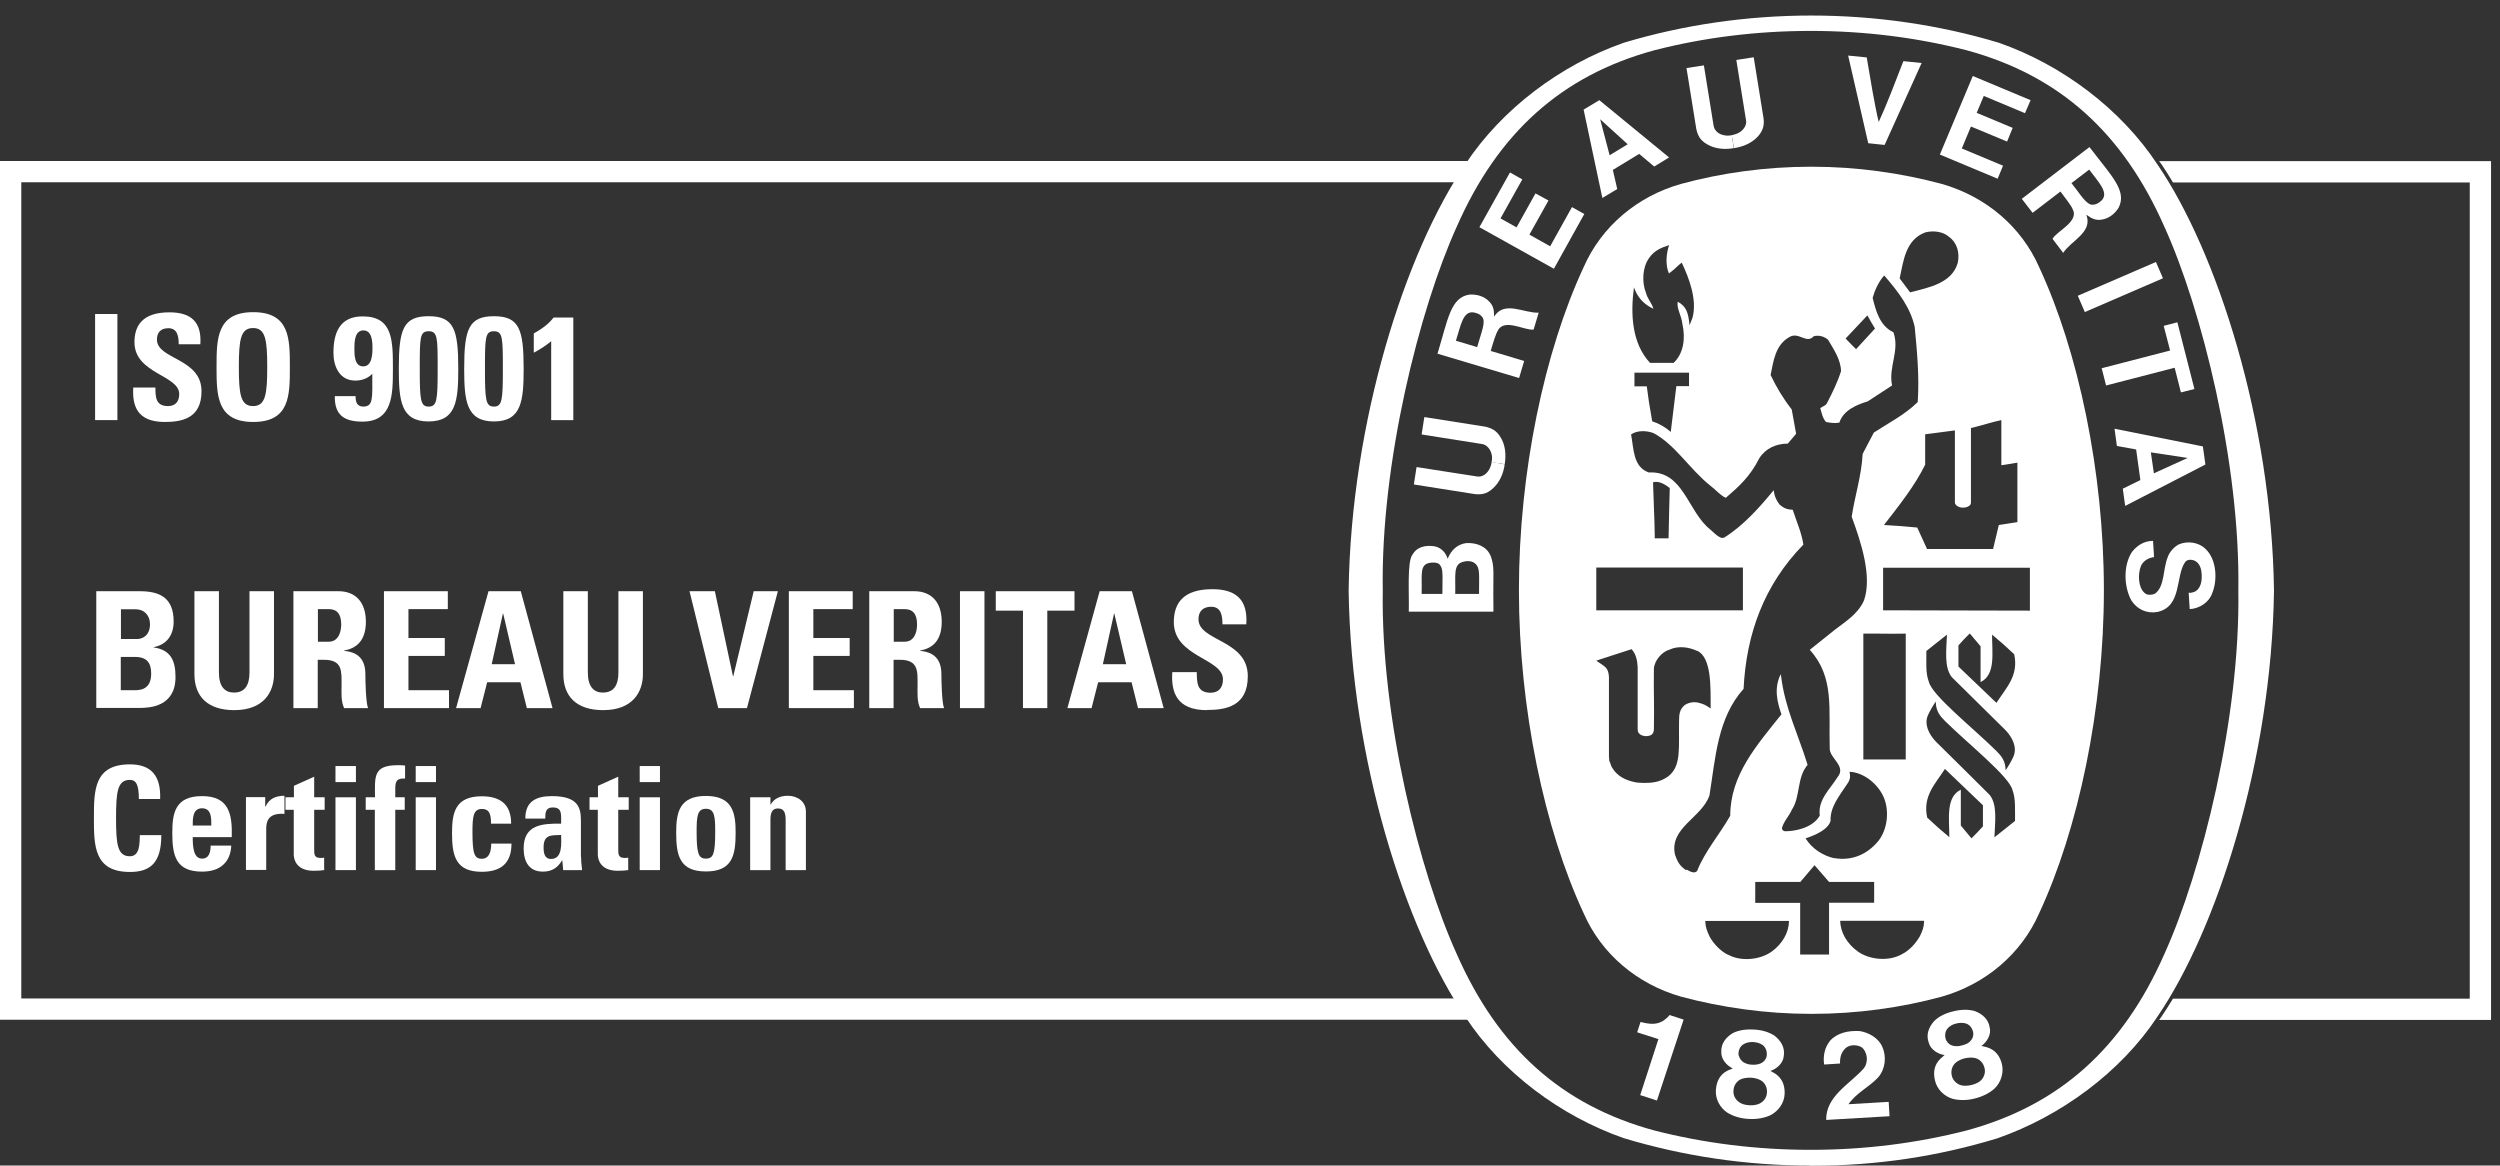 <svg width="148" height="69" viewBox="0 0 148 69" fill="none" xmlns="http://www.w3.org/2000/svg">
<rect x="0" y="0" width="148" height="69" fill="#333333" stroke="none"/>
<g id="Recurso 3logo footer 1" clip-path="url(#clip0_872_94)">
<g id="Capa 1">
<g id="Group">
<path id="Vector" d="M6.95 18.59H5.63V24.87H6.95V18.59Z" fill="white"/>
<path id="Vector_2" d="M9.75 24.98C8.12 24.98 7.82 24.02 7.89 22.94H9.2C9.2 23.54 9.23 24.04 9.95 24.04C10.4 24.04 10.61 23.75 10.61 23.33C10.61 22.2 7.96 22.13 7.96 20.26C7.96 19.28 8.43 18.49 10.03 18.49C11.31 18.49 11.95 19.06 11.86 20.38H10.58C10.58 19.91 10.5 19.43 9.97 19.43C9.54 19.43 9.29 19.66 9.29 20.1C9.29 21.29 11.93 21.19 11.93 23.16C11.93 24.79 10.74 24.98 9.74 24.98" fill="white"/>
<path id="Vector_3" d="M12.82 21.73C12.82 20.07 12.82 18.48 14.99 18.48C17.16 18.48 17.16 20.06 17.16 21.73C17.16 23.4 17.16 24.98 14.99 24.98C12.82 24.98 12.82 23.38 12.82 21.73ZM15.82 21.73C15.82 20.12 15.72 19.42 14.98 19.42C14.24 19.42 14.14 20.12 14.14 21.73C14.14 23.34 14.24 24.04 14.98 24.04C15.72 24.04 15.82 23.34 15.82 21.73Z" fill="white"/>
<path id="Vector_4" d="M21.05 23.45C21.05 23.61 21.07 23.76 21.13 23.88C21.2 23.99 21.31 24.07 21.5 24.07C22.11 24.07 22.04 23.57 22.04 22.13C21.76 22.41 21.42 22.53 21.03 22.53C20.1 22.53 19.74 21.69 19.74 20.89C19.74 19.7 20.11 18.73 21.47 18.73C23.27 18.73 23.26 20.17 23.26 21.87C23.26 23.37 23.24 24.96 21.46 24.96C20.41 24.96 19.8 24.6 19.82 23.45H21.04H21.05ZM21.5 21.69C22.02 21.69 22.05 20.99 22.05 20.61C22.05 20.23 22.03 19.56 21.51 19.56C20.99 19.56 20.98 20.27 20.98 20.64C20.98 21.01 20.98 21.69 21.5 21.69Z" fill="white"/>
<path id="Vector_5" d="M27.13 21.82C27.13 23.72 27.01 24.95 25.37 24.95C23.73 24.95 23.61 23.72 23.61 21.82C23.61 19.5 23.87 18.72 25.37 18.72C26.87 18.72 27.13 19.5 27.13 21.82ZM24.85 21.84C24.85 23.68 24.89 24.07 25.38 24.07C25.87 24.07 25.91 23.68 25.91 21.84C25.91 20 25.91 19.61 25.38 19.61C24.85 19.61 24.85 19.97 24.85 21.84Z" fill="white"/>
<path id="Vector_6" d="M31 21.82C31 23.72 30.881 24.95 29.241 24.95C27.601 24.95 27.48 23.72 27.48 21.82C27.48 19.5 27.741 18.72 29.241 18.72C30.741 18.72 31 19.5 31 21.82ZM28.71 21.84C28.71 23.68 28.75 24.07 29.241 24.07C29.73 24.07 29.77 23.68 29.77 21.84C29.77 20 29.761 19.61 29.241 19.61C28.721 19.61 28.71 19.97 28.71 21.84Z" fill="white"/>
<path id="Vector_7" d="M31.6 19.74C32.03 19.5 32.46 19.21 32.77 18.8H33.94V24.87H32.63V20.2C32.32 20.46 31.96 20.69 31.6 20.88V19.74Z" fill="white"/>
<path id="Vector_8" d="M5.7 41.92V35H8.27C9.37 35 10.28 35.32 10.28 36.79C10.28 37.58 9.89 38.16 9.1 38.31V38.33C10.12 38.47 10.39 39.13 10.39 40.08C10.39 41.84 8.86 41.91 8.25 41.91H5.69L5.7 41.92ZM7.15 37.83H8.12C8.44 37.83 8.88 37.62 8.88 36.95C8.88 36.44 8.54 36.07 8.05 36.07H7.16V37.83H7.15ZM7.15 40.86H7.95C8.25 40.86 8.95 40.86 8.95 39.88C8.95 39.27 8.72 38.89 7.99 38.89H7.15V40.85V40.86Z" fill="white"/>
<path id="Vector_9" d="M16.22 35V39.91C16.22 40.95 15.63 42.04 13.87 42.04C12.28 42.04 11.51 41.22 11.51 39.91V35H12.96V39.81C12.96 40.66 13.32 41 13.85 41C14.48 41 14.77 40.58 14.77 39.81V35H16.22Z" fill="white"/>
<path id="Vector_10" d="M18.82 41.92H17.37V35H20.04C21.03 35 21.66 35.63 21.66 36.81C21.66 37.69 21.31 38.35 20.37 38.51V38.53C20.69 38.57 21.63 38.65 21.63 39.89C21.63 40.33 21.66 41.63 21.79 41.92H20.37C20.18 41.5 20.22 41.03 20.22 40.58C20.22 39.76 20.3 39.06 19.18 39.06H18.81V41.93L18.82 41.92ZM18.82 37.99H19.46C20.03 37.99 20.2 37.42 20.2 36.97C20.2 36.31 19.92 36.06 19.46 36.06H18.82V37.99Z" fill="white"/>
<path id="Vector_11" d="M22.73 41.92V35H26.511V36.06H24.18V37.77H26.331V38.83H24.18V40.86H26.581V41.92H22.73Z" fill="white"/>
<path id="Vector_12" d="M27 41.92L28.92 35H30.83L32.71 41.92H31.19L30.81 40.39H28.84L28.45 41.92H27.02H27ZM29.79 36.33H29.77L29.11 39.32H30.49L29.79 36.33Z" fill="white"/>
<path id="Vector_13" d="M38.06 35V39.91C38.06 40.95 37.47 42.04 35.71 42.04C34.12 42.04 33.35 41.22 33.35 39.91V35H34.8V39.81C34.8 40.66 35.16 41 35.69 41C36.32 41 36.61 40.58 36.61 39.81V35H38.06Z" fill="white"/>
<path id="Vector_14" d="M40.82 35H42.32L43.39 40.03H43.41L44.62 35H46.05L44.22 41.92H42.52L40.82 35Z" fill="white"/>
<path id="Vector_15" d="M46.7 41.92V35H50.48V36.06H48.15V37.77H50.3V38.83H48.15V40.86H50.55V41.92H46.7Z" fill="white"/>
<path id="Vector_16" d="M52.91 41.92H51.46V35H54.13C55.12 35 55.75 35.63 55.75 36.81C55.75 37.69 55.41 38.35 54.47 38.51V38.53C54.79 38.57 55.73 38.65 55.73 39.89C55.73 40.33 55.76 41.63 55.89 41.92H54.47C54.28 41.5 54.32 41.03 54.32 40.58C54.32 39.76 54.39 39.06 53.28 39.06H52.9V41.93L52.91 41.92ZM52.91 37.99H53.55C54.13 37.99 54.29 37.42 54.29 36.97C54.29 36.31 54.01 36.06 53.55 36.06H52.91V37.99Z" fill="white"/>
<path id="Vector_17" d="M58.28 35H56.83V41.92H58.28V35Z" fill="white"/>
<path id="Vector_18" d="M63.61 35V36.15H62V41.92H60.56V36.15H58.95V35H63.61Z" fill="white"/>
<path id="Vector_19" d="M63.19 41.92L65.1 35H67.01L68.89 41.92H67.37L66.99 40.39H65.01L64.62 41.92H63.19ZM65.97 36.33H65.95L65.29 39.32H66.67L65.97 36.33Z" fill="white"/>
<path id="Vector_20" d="M71.45 42.04C69.66 42.04 69.32 40.98 69.4 39.79H70.85C70.85 40.45 70.88 41.01 71.67 41.01C72.16 41.01 72.4 40.69 72.4 40.22C72.4 38.97 69.49 38.9 69.49 36.83C69.49 35.75 70.01 34.88 71.77 34.88C73.18 34.88 73.88 35.51 73.78 36.96H72.37C72.37 36.44 72.29 35.92 71.7 35.92C71.23 35.92 70.95 36.18 70.95 36.66C70.95 37.97 73.87 37.86 73.87 40.03C73.87 41.82 72.56 42.03 71.46 42.03" fill="white"/>
<path id="Vector_21" d="M5.56 48.43C5.56 46.8 5.56 45.25 7.69 45.25C9 45.25 9.53 45.98 9.48 47.3H8.22C8.22 46.48 8.07 46.17 7.69 46.17C6.96 46.17 6.87 46.85 6.87 48.43C6.87 50.01 6.96 50.69 7.69 50.69C8.29 50.69 8.26 49.92 8.28 49.44H9.55C9.55 51.09 8.89 51.62 7.69 51.62C5.56 51.62 5.56 50.05 5.56 48.44" fill="white"/>
<path id="Vector_22" d="M11.41 49.55C11.41 50.06 11.43 50.83 11.96 50.83C12.39 50.83 12.47 50.42 12.47 50.06H13.69C13.67 50.53 13.52 50.91 13.23 51.18C12.95 51.45 12.52 51.6 11.96 51.6C10.41 51.6 10.2 50.65 10.2 49.31C10.2 48.13 10.37 47.13 11.96 47.13C13.55 47.13 13.76 48.18 13.72 49.56H11.42L11.41 49.55ZM12.51 48.87C12.51 48.45 12.53 47.85 11.96 47.85C11.39 47.85 11.41 48.5 11.41 48.87H12.51Z" fill="white"/>
<path id="Vector_23" d="M15.7 47.2V47.75H15.72C15.94 47.26 16.35 47.11 16.84 47.11V48.18C15.78 48.11 15.76 48.73 15.76 49.15V51.5H14.56V47.19H15.71L15.7 47.2Z" fill="white"/>
<path id="Vector_24" d="M16.91 47.2H17.4V46.52L18.6 45.98V47.2H19.22V47.94H18.6V50.25C18.6 50.57 18.59 50.79 18.98 50.79C19.06 50.79 19.13 50.79 19.19 50.77V51.51C19.03 51.53 18.86 51.55 18.57 51.55C17.53 51.55 17.39 50.86 17.39 50.59V47.94H16.9V47.2H16.91Z" fill="white"/>
<path id="Vector_25" d="M21.07 46.3H19.86V45.35H21.07V46.3ZM21.07 51.51H19.86V47.2H21.07V51.51Z" fill="white"/>
<path id="Vector_26" d="M23.99 46.09C23.5 46.06 23.4 46.24 23.4 46.68V47.2H23.96V47.94H23.4V51.51H22.19V47.94H21.65V47.2H22.2C22.19 45.96 22.09 45.3 23.55 45.3C23.7 45.3 23.83 45.3 23.98 45.32V46.09H23.99Z" fill="white"/>
<path id="Vector_27" d="M25.81 46.3H24.61V45.35H25.81V46.3ZM25.81 51.51H24.61V47.2H25.81V51.51Z" fill="white"/>
<path id="Vector_28" d="M29.07 48.74C29.07 48.1 28.91 47.89 28.53 47.89C28.02 47.89 27.97 48.34 27.97 49.24C27.97 50.55 28.08 50.84 28.53 50.84C28.91 50.84 29.08 50.5 29.08 49.94H30.28C30.28 51.11 29.65 51.61 28.52 51.61C26.97 51.61 26.76 50.66 26.76 49.32C26.76 48.14 26.93 47.14 28.52 47.14C29.63 47.14 30.26 47.63 30.26 48.76H29.06L29.07 48.74Z" fill="white"/>
<path id="Vector_29" d="M34.4 50.71C34.4 50.97 34.43 51.25 34.46 51.51H33.34L33.29 50.94H33.27C33.01 51.38 32.66 51.6 32.14 51.6C31.3 51.6 31 50.98 31 50.23C31 48.81 32.1 48.75 33.22 48.76V48.43C33.22 48.06 33.17 47.8 32.73 47.8C32.29 47.8 32.28 48.12 32.28 48.46H31.1C31.1 47.94 31.26 47.61 31.54 47.41C31.81 47.21 32.21 47.13 32.67 47.13C34.2 47.13 34.39 47.79 34.39 48.57V50.72L34.4 50.71ZM32.18 50.17C32.18 50.48 32.23 50.85 32.62 50.85C33.33 50.85 33.22 49.89 33.22 49.43C32.62 49.45 32.18 49.4 32.18 50.17Z" fill="white"/>
<path id="Vector_30" d="M34.91 47.2H35.4V46.52L36.6 45.98V47.2H37.22V47.94H36.6V50.25C36.6 50.57 36.6 50.79 36.98 50.79C37.06 50.79 37.14 50.79 37.19 50.77V51.51C37.03 51.53 36.86 51.55 36.57 51.55C35.53 51.55 35.39 50.86 35.39 50.59V47.94H34.9V47.2H34.91Z" fill="white"/>
<path id="Vector_31" d="M39.07 46.3H37.87V45.35H39.07V46.3ZM39.07 51.51H37.87V47.2H39.07V51.51Z" fill="white"/>
<path id="Vector_32" d="M40.03 49.3C40.03 48.12 40.2 47.12 41.79 47.12C43.38 47.12 43.55 48.13 43.55 49.3C43.55 50.65 43.35 51.59 41.79 51.59C40.23 51.59 40.03 50.64 40.03 49.3ZM42.34 49.23C42.34 48.33 42.3 47.88 41.79 47.88C41.28 47.88 41.24 48.33 41.24 49.23C41.24 50.54 41.35 50.83 41.79 50.83C42.23 50.83 42.34 50.55 42.34 49.23Z" fill="white"/>
<path id="Vector_33" d="M45.6 47.63H45.62C45.74 47.43 45.88 47.31 46.05 47.23C46.22 47.15 46.42 47.11 46.64 47.11C47.21 47.11 47.71 47.45 47.71 48.05V51.51H46.51V48.54C46.51 48.16 46.44 47.86 46.06 47.86C45.68 47.86 45.61 48.16 45.61 48.54V51.51H44.41V47.2H45.61V47.63H45.6Z" fill="white"/>
<path id="Vector_34" d="M107.15 69C103.32 69 99.62 68.43 96.13 67.38C92.38 66.07 88.9 63.47 86.75 60.2C83.2 55.01 79.98 44.97 79.84 34.97V34.95C79.98 24.95 83.2 14.91 86.75 9.72C88.9 6.46 92.38 3.84 96.13 2.53C99.62 1.48 103.4 0.92 107.23 0.92C111.06 0.92 114.84 1.48 118.33 2.53C122.08 3.84 125.56 6.46 127.71 9.72C131.26 14.91 134.48 24.95 134.62 34.95V34.97C134.48 44.97 131.26 55.01 127.71 60.2C125.56 63.46 122 66.08 118.24 67.39C114.75 68.45 111.14 69.01 107.31 69.01H107.15V69ZM132.51 34.95C132.63 27.42 130.34 18.28 128.13 13.42C125.68 7.87 121.94 4.48 116.44 2.98C113.48 2.22 110.38 1.83 107.19 1.83C104 1.83 100.87 2.22 97.92 2.98C92.43 4.48 88.68 7.87 86.24 13.42C84.03 18.29 81.73 27.43 81.86 34.95C81.74 42.48 84.03 51.62 86.24 56.48C88.69 62.04 92.43 65.42 97.92 66.92C100.88 67.68 104 68.07 107.19 68.07C110.38 68.07 113.48 67.68 116.44 66.92C121.94 65.42 125.68 62.04 128.13 56.48C130.34 51.61 132.63 42.48 132.51 34.95Z" fill="white"/>
<path id="Vector_35" d="M111 19.46C110.63 18.84 110.94 19.39 110.55 18.68L111 19.46Z" fill="white"/>
<path id="Vector_36" d="M107.28 9.87C109.91 9.87 112.54 10.24 114.96 10.89C117.54 11.63 119.66 13.4 120.72 15.82C123.03 20.78 124.55 27.92 124.55 34.94C124.55 41.96 123.03 49.1 120.72 54.06C119.66 56.48 117.54 58.26 114.96 59C112.54 59.66 109.91 60.02 107.28 60.02H107.19C104.56 60.02 101.93 59.65 99.51 59C96.93 58.26 94.81 56.49 93.75 54.06C91.44 49.1 89.92 41.96 89.92 34.94C89.92 27.92 91.44 20.78 93.75 15.82C94.81 13.4 96.93 11.62 99.51 10.89C101.93 10.23 104.56 9.87 107.19 9.87H107.28ZM94.5 33.61V36.13H103.18V33.6H94.5V33.61ZM102.29 56.51C103.05 56.94 104.2 56.83 104.89 56.33C105.51 55.88 105.9 55.21 105.91 54.52C103.99 54.52 102.76 54.52 100.95 54.52C100.97 54.93 101.04 55.07 101.22 55.47C101.46 55.89 101.86 56.31 102.29 56.52M106.57 56.51H108.28V53.44H110.95V52.21H108.28C107.86 51.73 107.83 51.69 107.42 51.22L106.58 52.21H103.91V53.45H106.57V56.51ZM108.59 50.8C109.65 50.98 110.56 50.57 111.21 49.77C111.73 49.1 111.86 48.04 111.53 47.23C111.2 46.43 110.34 45.72 109.49 45.69C109.56 46 109.53 46.17 109.32 46.46C108.89 47.12 108.33 47.78 108.37 48.6C108.21 49.13 107.44 49.45 106.89 49.63C107.27 50.25 107.93 50.66 108.59 50.81M100.48 38.54C100 38.31 99.36 38.21 98.83 38.46C98.4 38.58 97.95 39.08 97.91 39.58C97.89 41.09 97.94 41.55 97.91 43.2C97.89 43.46 97.75 43.58 97.42 43.58C97.15 43.56 96.95 43.43 96.95 43.19V39.5C96.93 39.11 96.86 38.73 96.59 38.43L94.68 39.05L94.5 39.11C94.99 39.47 95.21 39.48 95.25 40.07V44.79L95.27 45.04L95.34 45.21L95.39 45.36L95.46 45.48C95.77 45.99 96.3 46.19 96.68 46.28C96.84 46.33 97.13 46.35 97.3 46.35C97.79 46.35 98.26 46.32 98.76 45.96C99.55 45.35 99.37 44.27 99.4 42.7C99.4 42.26 99.44 42.01 99.71 41.76C99.94 41.59 100.26 41.53 100.55 41.6C100.88 41.69 100.94 41.72 101.27 41.94C101.27 40.59 101.32 38.93 100.47 38.52M118.73 45.6C118.9 45.36 119.07 45.07 119.19 44.8C119.44 44.25 119.13 43.66 118.75 43.25C117.73 42.25 116.69 41.22 115.55 40.09C115.09 39.52 115.22 38.53 115.26 37.57C114.77 37.95 114.44 38.23 114.04 38.54C114.05 39.17 113.98 39.83 114.19 40.37C114.39 41.18 116.8 43.09 118.19 44.46C118.49 44.76 118.73 45.06 118.73 45.6ZM110.29 44.96H112.82V37.51C111.71 37.53 111.37 37.5 110.31 37.51V44.96H110.29ZM115.94 39.46L118.19 41.61C118.76 40.72 119.52 40 119.24 38.73C118.73 38.25 118.46 38.01 117.93 37.57C117.93 38.67 118.15 39.94 117.25 40.38V38.26L116.61 37.5C116.3 37.8 116.21 37.91 115.94 38.21V39.47V39.46ZM117.99 32.5L118.33 31.08L119.43 30.91V27.39C119 27.45 118.83 27.5 118.48 27.54V24.87C117.9 24.99 117.29 25.2 116.68 25.34V29.77C116.68 29.98 116.33 30.06 116.26 30.05H116.17C115.95 30.05 115.73 29.9 115.73 29.75V25.48L113.97 25.71V27.51C113.35 28.77 112.43 29.92 111.53 31.08C112.48 31.14 112.55 31.14 113.5 31.23L114.08 32.5H117.99ZM97.97 31.87H98.78C98.81 30.34 98.81 30.35 98.85 28.89C98.57 28.68 98.22 28.45 97.86 28.55C97.89 29.7 97.94 30.46 97.96 31.63V31.87H97.97ZM98.91 25.56L99.24 22.86H99.99V22.06C98.72 22.06 98.03 22.06 96.76 22.06V22.87H97.49C97.6 23.71 97.61 23.79 97.81 24.94C98.21 25.07 98.58 25.28 98.91 25.57M99.09 21.47C99.64 20.95 99.8 20.08 99.6 19.19C99.53 18.61 99.25 18.3 99.32 17.86C99.83 18.14 99.95 18.5 100.02 19.26L100.2 18.8C100.48 17.73 99.99 16.46 99.56 15.55C99.49 15.6 99.45 15.63 99.35 15.72C99.12 15.94 99.1 15.96 98.8 16.19C98.58 15.66 98.64 15.03 98.81 14.51C98.35 14.66 97.93 14.83 97.63 15.27C97.22 15.83 97.19 16.73 97.45 17.36C97.53 17.69 97.81 17.97 97.88 18.28C97.3 18.01 96.93 17.59 96.73 17.01C96.52 18.59 96.6 20.32 97.68 21.48H99.1L99.09 21.47ZM110.55 18.67C109.88 19.38 109.83 19.44 109.26 20.04C109.56 20.35 109.59 20.39 109.88 20.67L111 19.45M113.07 17.31C114.18 17.02 115.55 16.78 115.9 15.56C116.02 14.99 115.88 14.38 115.38 14.02C115.01 13.69 114.41 13.64 113.97 13.76C112.81 14.2 112.69 15.42 112.46 16.48L113.08 17.31H113.07ZM111.48 33.61V36.13L120.17 36.15V33.61H111.48ZM99.85 51.48C100.03 51.58 100.31 51.75 100.47 51.56C100.93 50.39 101.81 49.39 102.43 48.29C102.43 45.88 104 44.12 105.46 42.29C105.23 41.61 104.99 40.77 105.42 39.91L105.44 40.02C105.66 41.9 106.47 43.52 107.01 45.28C106.36 46.03 106.6 47.15 106.07 47.95C105.91 48.32 105.6 48.62 105.49 49.02C105.49 49.13 105.58 49.21 105.69 49.21C106.2 49.21 107.28 49.05 107.73 48.29C107.61 47.33 108.33 46.74 108.78 46.01C109.33 45.36 108.3 44.88 108.32 44.31C108.25 41.95 108.61 40.1 107.14 38.47L108.61 37.29C109.2 36.83 109.99 36.37 110.35 35.54C110.84 34.13 110.18 32.11 109.62 30.59C109.81 29.34 110.2 28.17 110.27 26.87L110.93 25.61C111.81 25.03 112.75 24.57 113.53 23.8C113.63 22.28 113.49 20.8 113.35 19.35C113.1 18.21 112.38 17.28 111.59 16.36L111.54 16.31C111.21 16.69 110.99 17.17 110.86 17.63C111.04 18.36 111.27 19.29 112.09 19.67C112.48 20.76 111.78 21.72 112.01 22.82L110.57 23.76C109.92 23.96 109.13 24.28 108.89 25.02C108.59 25.07 108.35 25.03 108.1 24.98C107.9 24.76 107.84 24.44 107.76 24.16C107.89 24.06 108.08 24.02 108.15 23.88C108.47 23.26 108.78 22.64 108.99 21.97C108.97 21.28 108.56 20.69 108.22 20.11C107.99 19.92 107.71 19.83 107.38 19.9C106.94 20.39 106.49 19.62 105.94 19.95C105.1 20.41 104.99 21.37 104.82 22.2C105.16 22.92 105.57 23.6 106.07 24.24L106.33 25.68L105.84 26.26C105.15 26.27 104.53 26.53 104.15 27.13C103.61 28.2 102.97 28.78 102.17 29.47C101.87 29.35 101.58 29 101.25 28.75C100.03 27.78 99.18 26.33 97.89 25.64C97.47 25.48 96.91 25.47 96.56 25.72C96.72 26.55 96.67 27.65 97.61 27.97C99.67 27.86 99.9 30.28 101.25 31.35C101.62 31.69 101.88 31.93 102.08 31.82C103.18 31.14 104.19 30.02 105 29.02C105.05 29.37 105.13 29.57 105.34 29.86C105.62 30.11 105.82 30.16 106.13 30.18C106.35 30.87 106.65 31.51 106.76 32.24C104.44 34.62 103.38 37.51 103.22 40.78C101.67 42.51 101.56 44.86 101.2 47.09C100.74 48.42 98.81 49 99.16 50.6C99.3 50.97 99.4 51.24 99.81 51.51M114.6 41.53C114.43 41.77 114.26 42.07 114.14 42.33C113.89 42.88 114.2 43.47 114.58 43.88C115.6 44.89 116.64 45.91 117.78 47.05C118.25 47.62 118.11 48.6 118.07 49.57C118.56 49.19 118.89 48.91 119.29 48.6C119.28 47.97 119.34 47.31 119.14 46.77C118.94 45.96 116.53 44.05 115.14 42.68C114.84 42.38 114.6 42.08 114.6 41.55M117.39 47.67L115.14 45.52C114.57 46.41 113.81 47.13 114.09 48.4C114.6 48.88 114.87 49.12 115.4 49.56C115.4 48.46 115.18 47.19 116.08 46.75V48.87L116.71 49.63C117.03 49.32 117.12 49.21 117.39 48.92V47.66V47.67ZM113.64 55.46C113.83 55.06 113.89 54.92 113.91 54.51C112.09 54.51 110.87 54.51 108.94 54.51C108.95 55.2 109.35 55.87 109.97 56.32C110.66 56.82 111.8 56.93 112.57 56.5C113.01 56.29 113.4 55.87 113.64 55.45" fill="white"/>
<path id="Vector_37" d="M108.11 66.3C108.09 64.92 109.43 64.23 110.28 63.31C110.51 63.09 110.6 62.65 110.43 62.29C110.33 62.06 110.18 61.95 110 61.91C109.7 61.84 109.45 61.89 109.26 62.05C108.99 62.3 108.92 62.61 108.93 62.96L107.99 63.02C107.91 62.5 108.03 61.99 108.35 61.6C108.79 61.13 109.45 61 110.1 61.04C110.61 61.12 111.21 61.44 111.43 61.97C111.7 62.56 111.61 63.3 111.18 63.79C110.62 64.38 109.89 64.7 109.43 65.37L111.81 65.23C111.83 65.53 111.85 65.81 111.86 66.08L108.1 66.3H108.11Z" fill="white"/>
<path id="Vector_38" d="M99.66 60.34V60.39L98.09 65.15L97.1 64.83L98.16 61.57L98.18 61.52C97.79 61.38 97.31 61.25 96.92 61.11L97.12 60.5C97.62 60.63 98.14 60.71 98.57 60.35C98.73 60.23 98.75 60.19 98.84 60.09L99.64 60.35L99.66 60.34Z" fill="white"/>
<path id="Vector_39" d="M118.51 62.98C118.39 62.51 118.12 62.14 117.6 61.99L117.3 61.92C117.61 61.7 117.9 61.26 117.79 60.83C117.72 60.34 117.36 60.03 116.92 59.86C116.53 59.74 116.07 59.76 115.64 59.87C115.2 59.97 114.79 60.16 114.5 60.45C114.18 60.81 114.01 61.25 114.18 61.72C114.29 62.15 114.75 62.41 115.12 62.46L114.89 62.66C114.49 63.04 114.44 63.49 114.55 63.96C114.67 64.49 115.09 64.9 115.6 65.05C115.99 65.15 116.46 65.15 116.91 65.03C117.36 64.92 117.78 64.71 118.08 64.44C118.46 64.07 118.64 63.51 118.51 62.98ZM115.23 61.62C115.12 61.41 115.11 61.07 115.32 60.86C115.44 60.73 115.62 60.63 115.82 60.59C116.01 60.54 116.21 60.54 116.38 60.59C116.66 60.67 116.82 60.98 116.82 61.22C116.82 61.41 116.73 61.55 116.61 61.67C116.49 61.78 116.32 61.85 116.14 61.89C115.96 61.94 115.78 61.95 115.62 61.91C115.46 61.87 115.32 61.78 115.23 61.61M117.32 63.91C117.19 64.06 116.97 64.17 116.72 64.23C116.47 64.29 116.22 64.3 116.04 64.23C115.8 64.14 115.62 63.94 115.56 63.73C115.46 63.41 115.56 63.06 115.84 62.86C115.96 62.78 116.13 62.69 116.32 62.65C116.51 62.61 116.7 62.6 116.84 62.62C117.18 62.66 117.42 62.92 117.49 63.25C117.54 63.47 117.48 63.72 117.31 63.92" fill="white"/>
<path id="Vector_40" d="M105.65 64.77C105.67 64.28 105.53 63.85 105.08 63.55L104.81 63.4C105.17 63.28 105.57 62.95 105.6 62.51C105.68 62.02 105.43 61.61 105.06 61.32C104.72 61.09 104.28 60.97 103.84 60.95C103.39 60.92 102.94 60.98 102.58 61.16C102.17 61.41 101.88 61.78 101.9 62.27C101.88 62.71 102.24 63.1 102.58 63.25L102.29 63.37C101.8 63.61 101.62 64.03 101.58 64.52C101.54 65.06 101.82 65.58 102.26 65.87C102.6 66.08 103.05 66.22 103.52 66.24C103.98 66.27 104.45 66.19 104.81 66.02C105.28 65.78 105.63 65.3 105.65 64.76M102.93 62.5C102.88 62.27 102.98 61.93 103.25 61.8C103.41 61.71 103.6 61.68 103.8 61.69C104 61.7 104.19 61.76 104.34 61.86C104.58 62.03 104.64 62.37 104.57 62.59C104.51 62.76 104.39 62.88 104.24 62.95C104.09 63.02 103.91 63.04 103.72 63.03C103.54 63.03 103.36 62.97 103.22 62.89C103.09 62.8 102.98 62.67 102.94 62.49M104.23 65.3C104.06 65.4 103.81 65.45 103.56 65.43C103.31 65.42 103.07 65.35 102.92 65.22C102.71 65.06 102.61 64.82 102.62 64.6C102.62 64.27 102.82 63.96 103.14 63.86C103.28 63.82 103.47 63.79 103.66 63.8C103.86 63.81 104.04 63.86 104.17 63.92C104.48 64.06 104.64 64.38 104.6 64.72C104.58 64.95 104.45 65.17 104.22 65.3" fill="white"/>
<path id="Vector_41" d="M127.631 15.509L123.005 17.509L123.422 18.473L128.048 16.473L127.631 15.509Z" fill="white"/>
<path id="Vector_42" d="M110.6 8.48L109.41 3.29L110.51 3.4C110.73 4.68 110.96 6.14 111.22 7.22C111.69 6.21 112.21 4.83 112.68 3.62L113.76 3.73L111.57 8.58L110.61 8.48H110.6Z" fill="white"/>
<path id="Vector_43" d="M90.9 11.45L89.78 13.46L88.83 12.93L90.12 10.62L89.39 10.21L87.58 13.45L91.99 15.91L93.79 12.67L93.06 12.26L91.77 14.58L90.54 13.89L91.67 11.87L90.9 11.45Z" fill="white"/>
<path id="Vector_44" d="M88.23 32.88C88 32.34 87.41 32.12 86.81 32.15C86.3 32.21 85.91 32.55 85.7 33.08C85.62 32.77 85.33 32.38 84.85 32.33C84.34 32.27 83.86 32.4 83.62 32.83C83.29 33.26 83.43 35.13 83.4 36.21H88.41V35.84C88.38 33.85 88.5 33.61 88.24 32.88M85.39 35.16H84.16C84.2 34 84 33.39 84.71 33.31C85.13 33.28 85.24 33.37 85.34 33.62C85.42 33.88 85.4 34.15 85.39 35.16ZM87.56 35.16H86.15C86.18 34.04 86 33.38 86.66 33.25C86.89 33.19 87.18 33.21 87.35 33.38C87.64 33.65 87.55 34.12 87.56 35.15" fill="white"/>
<path id="Vector_45" d="M128.09 19.29L128.9 19.08L129.91 23.03L129.11 23.23L128.74 21.77L124.68 22.82L124.42 21.8L128.47 20.75L128.09 19.29Z" fill="white"/>
<path id="Vector_46" d="M102.64 8.77C102.08 8.87 101.5 8.81 101.04 8.53C100.64 8.3 100.5 8 100.42 7.63L99.84 4.03L100.87 3.87L101.45 7.47C101.51 7.76 101.77 7.95 102.04 8C102.19 8.04 102.36 8.04 102.52 8" fill="white"/>
<path id="Vector_47" d="M102.65 8.77C103.21 8.69 103.75 8.45 104.1 8.04C104.4 7.69 104.45 7.36 104.4 6.99L103.82 3.39L102.79 3.55L103.37 7.15C103.41 7.42 103.21 7.7 102.97 7.84C102.84 7.92 102.68 7.97 102.52 8" fill="white"/>
<path id="Vector_48" d="M130.42 26.43L125.18 25.38L125.32 26.4L126.46 26.61L126.71 28.42L125.67 28.93L125.81 29.95L130.56 27.5L130.41 26.43H130.42ZM127.51 28.02L127.33 26.78L129.51 27.11L127.51 28.02Z" fill="white"/>
<path id="Vector_49" d="M129.66 35.1L129.76 35.08L129.87 35.05L129.95 35.02C130.28 34.84 130.36 34.4 130.34 34.04C130.33 33.67 130.22 33.3 129.87 33.17C129.7 33.12 129.47 33.11 129.35 33.29C128.78 34.13 129.18 35.92 127.71 36.23C127.07 36.34 126.51 36.06 126.18 35.55C125.73 34.74 125.69 33.47 126.21 32.68C126.53 32.27 126.95 32.02 127.46 32.02L127.52 32.98C127.21 33.02 126.9 33.18 126.75 33.49C126.54 34 126.59 34.8 126.96 35.1C127.09 35.25 127.41 35.23 127.58 35.14C128.16 34.72 128.04 33.68 128.33 32.98C128.43 32.68 128.7 32.38 128.98 32.23C129.49 32.01 130.16 32.09 130.57 32.5C131.24 33.13 131.28 34.37 130.96 35.12C130.79 35.64 130.22 36.03 129.63 36.06L129.57 35.09H129.64L129.66 35.1Z" fill="white"/>
<path id="Vector_50" d="M89.08 27.49C89 28.05 88.77 28.58 88.35 28.94C88.01 29.25 87.68 29.29 87.3 29.25L83.7 28.68L83.86 27.65L87.46 28.21C87.76 28.25 88.01 28.05 88.15 27.81C88.23 27.68 88.28 27.52 88.31 27.35" fill="white"/>
<path id="Vector_51" d="M89.08 27.48C89.17 26.92 89.12 26.34 88.83 25.88C88.59 25.48 88.29 25.34 87.93 25.26L84.32 24.69L84.16 25.72L87.76 26.29C88.03 26.34 88.24 26.61 88.3 26.88C88.34 27.03 88.34 27.2 88.3 27.36" fill="white"/>
<path id="Vector_52" d="M94.68 5.93L93.75 6.49L94.86 11.72L95.74 11.19L95.48 10.06L97.04 9.11L97.93 9.86L98.81 9.32L94.68 5.93ZM95.29 9.19L94.73 7.06L96.36 8.54L95.29 9.19Z" fill="white"/>
<path id="Vector_53" d="M119.15 7.57L117.02 6.68L117.44 5.68L119.88 6.7L120.21 5.93L116.79 4.5L114.84 9.15L118.26 10.58L118.58 9.81L116.14 8.79L116.68 7.49L118.82 8.38L119.15 7.57Z" fill="white"/>
<path id="Vector_54" d="M88.45 18.74C88.45 18.39 88.43 18.11 88.14 17.83C87.86 17.54 87.42 17.41 86.99 17.44C85.87 17.61 85.72 18.9 85.1 20.94L89.93 22.38L90.23 21.37L88.33 20.8L88.25 20.78C88.38 20.31 88.57 19.73 88.66 19.6C89.01 18.8 90.28 19.59 90.79 19.51L91.09 18.51C90.22 18.55 89.07 17.78 88.46 18.73M87.45 20.55L86.19 20.17C86.47 19.31 86.59 18.44 87.2 18.49C87.44 18.53 87.61 18.59 87.75 18.77C87.98 19.06 87.68 19.71 87.45 20.54" fill="white"/>
<path id="Vector_55" d="M123.69 8.71L119.69 11.77L120.33 12.6L121.91 11.39L121.98 11.34C122.27 11.72 122.64 12.21 122.69 12.36C123.13 13.11 121.75 13.68 121.51 14.14L122.14 14.97C122.61 14.24 123.91 13.76 123.51 12.71C123.79 12.91 124.04 13.07 124.43 13C124.83 12.94 125.19 12.67 125.42 12.3C125.94 11.29 124.99 10.41 123.7 8.71M124.44 11.84C124.27 12.01 124.11 12.11 123.89 12.12C123.51 12.14 123.17 11.51 122.63 10.84L123.68 10.04C124.22 10.77 124.84 11.38 124.44 11.84Z" fill="white"/>
<path id="Vector_56" d="M86.3 59.11H1.26V10.79H86.3C86.53 10.41 86.76 10.05 86.99 9.7C87.03 9.64 87.07 9.59 87.12 9.53H0V60.37H87.12C87.08 60.31 87.03 60.25 86.99 60.19C86.76 59.85 86.53 59.49 86.3 59.11ZM127.82 9.54C127.86 9.6 127.91 9.66 127.95 9.71C128.18 10.05 128.41 10.41 128.64 10.8H146.21V59.12H128.64C128.41 59.5 128.18 59.86 127.95 60.2C127.91 60.26 127.86 60.32 127.82 60.38H147.47V9.54H127.82Z" fill="white"/>
</g>
</g>
</g>
<defs>
<clipPath id="clip0_872_94">
<rect width="147.47" height="68.09" fill="white" transform="translate(0 0.91)"/>
</clipPath>
</defs>
</svg>
